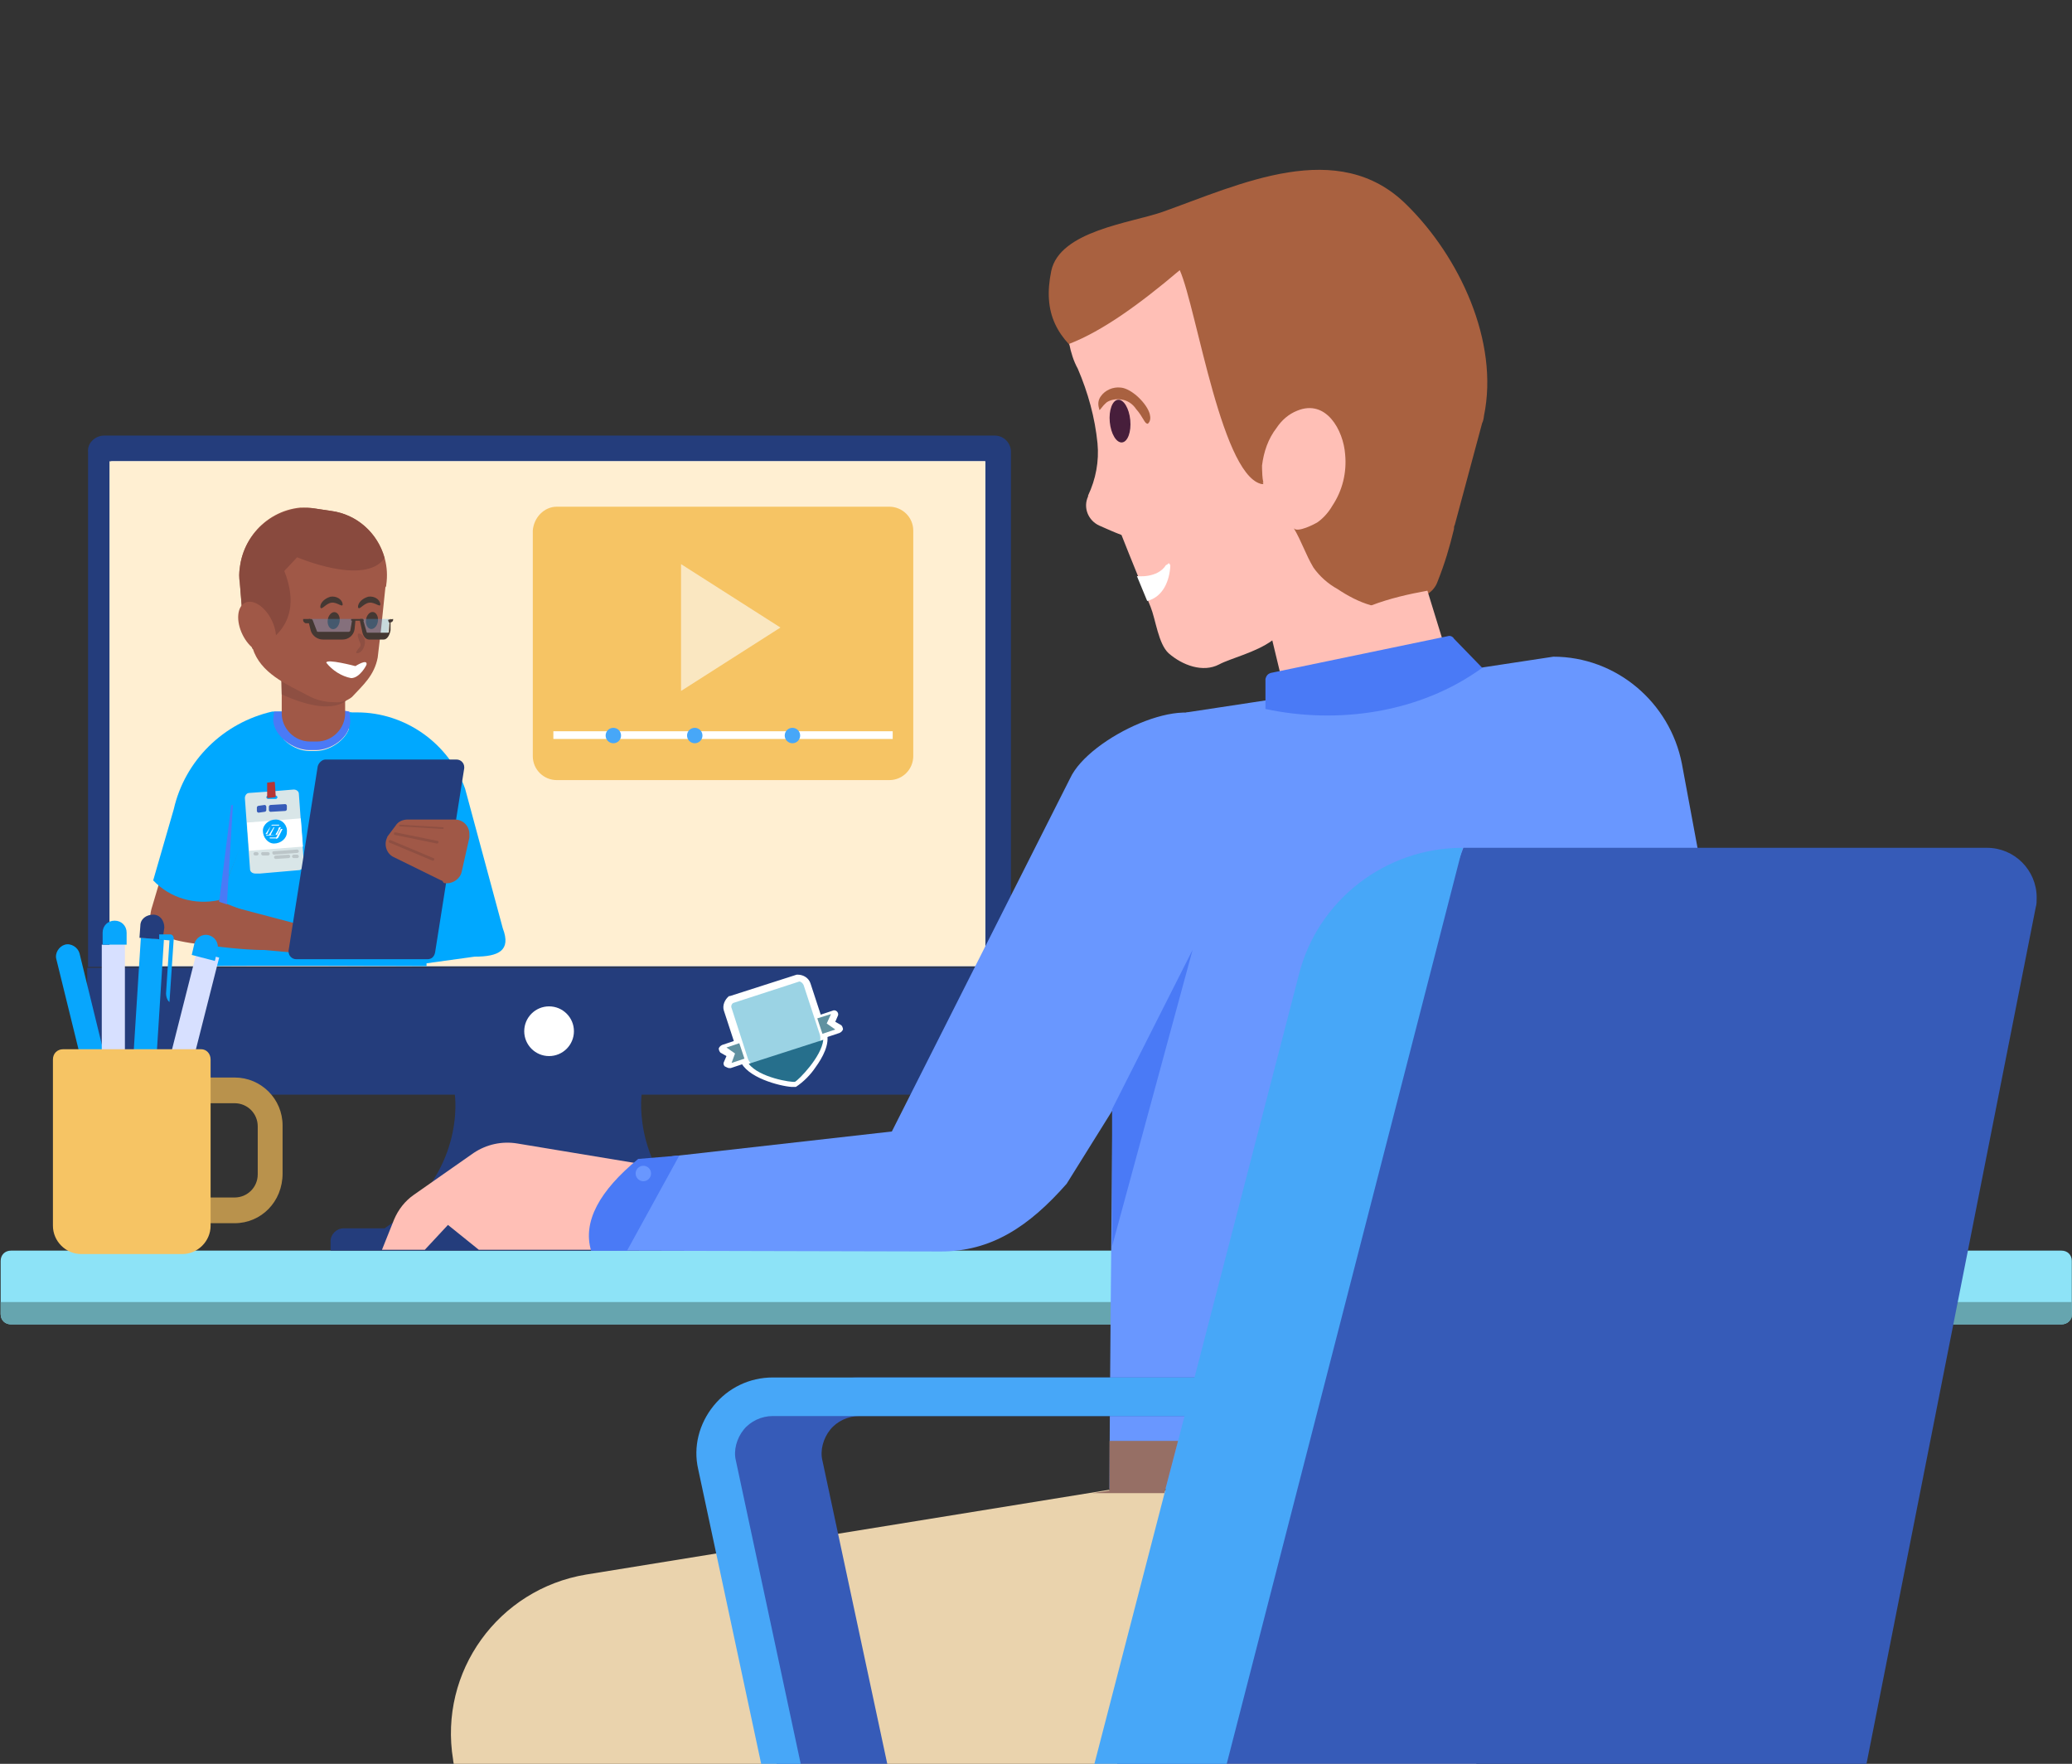 <svg xmlns="http://www.w3.org/2000/svg" xmlns:xlink="http://www.w3.org/1999/xlink" xml:space="preserve" id="Capa_1" x="0" y="0" style="enable-background:new 0 0 241.8 205.8" version="1.1" viewBox="0 0 241.8 205.8"><rect x="0" y="0" width="241.8" height="205.8" fill="#333333" stroke="none"/><style>.st3{fill:#243d7c}.st4{fill:#fff}.st7{fill-rule:evenodd;clip-rule:evenodd;fill:#6091a0}.st9{fill:#00a8ff}.st10{fill:#a05847}.st11{fill:#4a7af6}.st12{fill:#8e4f42}.st14{fill:#443833}.st15{opacity:.3;fill:#47a7f8;enable-background:new}.st17{fill:#365bb8}.st18,.st19{fill:#bcc6c9}.st19{fill-rule:evenodd;clip-rule:evenodd}.st21{fill:#f6c464}.st22{fill:#47a7f8}.st25{fill:#6997ff}.st26{fill:#ffbfb6}.st27{fill:#a96140}.st30{fill:#08a6fd}.st31{fill:#d7e0ff}</style><g id="Group_2020" transform="translate(980.277 6856.621)"><defs><path id="SVGID_1_" d="M-980.3-6856.6h241.8v205.8h-241.8z"/></defs><clipPath id="SVGID_2_"><use xlink:href="#SVGID_1_" style="overflow:visible"/></clipPath><g id="Group_2019" style="clip-path:url(#SVGID_2_)"><g id="Group_2018"><g id="Group_1976"><path id="Rectangle_1119" d="M-739.7-6702.1H-979c-.7 0-1.2-.5-1.2-1.2v-6.2c0-.7.5-1.2 1.2-1.2h239.3c.7 0 1.2.5 1.2 1.2v6.2c0 .7-.5 1.2-1.2 1.2z" style="fill:#8de3f7"/><path id="Rectangle_1120" d="M-739.7-6702.1H-979c-.7 0-1.2-.5-1.2-1.2v-1.4h241.8v1.4c-.1.7-.6 1.2-1.3 1.2z" style="fill:#66a5af"/></g><g id="Group_1995"><path d="M-970.1-6743.7v12.9c0 1.1.9 1.9 1.9 1.9h41s1.4 9.3-8.2 15.6h-4.8c-.8 0-1.5.7-1.5 1.5v1.1h62.8v-1.1c0-.8-.7-1.5-1.5-1.5h-16.8c-9.5-6.2-8.2-15.6-8.2-15.6h41.1c1.1 0 1.9-.9 1.9-1.9v-12.9h-107.7z" class="st3"/><path id="Rectangle_1121" d="M-968.1-6805.8h103.9c1.1 0 1.9.9 1.9 1.9v60.1H-970v-60.1c-.1-1 .8-1.9 1.9-1.9z" class="st3"/><circle id="Ellipse_672" cx="-916.2" cy="-6736.3" r="2.9" class="st4"/><path id="Rectangle_1124" d="M-967.3-6802.8h102v58.9h-102z" class="st4"/><g id="Group_1984"><g id="Group_1977"><path id="Path_4072" d="M-887.1-6742.6c.5 0 .9.3 1 .7l1.9 5.8c.7 2.1-2.8 5.6-3.3 5.7s-5.3-.7-6-2.8l-1.9-5.9c-.1-.4 0-.9.4-1.1l7.9-2.4z" style="fill-rule:evenodd;clip-rule:evenodd;fill:#9bd3e4"/></g><g id="Group_1978"><path id="Path_4073" d="m-893.9-6732.9-1.9-5.8c-.2-.6.1-1.3.6-1.7h.1l7.8-2.5h.1c.7 0 1.3.4 1.5 1l1.9 5.8c.4 1.3-.5 2.9-1.3 4-.6.9-1.4 1.7-2.3 2.3h-.5c-1.4-.1-5.3-1.1-6-3.1zm9.3-3-1.9-5.8c-.1-.2-.3-.4-.5-.4l-7.7 2.5c-.2.1-.3.4-.2.6l1.9 5.9c.6 1.7 4.8 2.5 5.4 2.5.5-.4 3.5-3.5 3-5.3z" class="st4"/></g><g id="Group_1979"><path id="Path_4074" d="M-884-6735.6h.2l1.5-.5c.2-.1.3-.2.4-.4 0-.2-.1-.4-.2-.5l-.7-.4.3-.7c.1-.2 0-.4-.1-.5s-.3-.2-.5-.1l-1.5.5c-.3.1-.4.4-.3.6l.6 1.8c0 .1.1.2.3.2-.1 0-.1 0 0 0z" class="st4"/></g><g id="Group_1980"><path id="Path_4075" d="M-895.2-6732h.2l1.5-.5c.3-.1.4-.4.3-.6l-.6-1.8c0-.1-.1-.2-.3-.3-.1-.1-.3-.1-.4 0l-1.5.5c-.2.1-.3.2-.4.4 0 .2.1.4.2.5l.7.4-.3.7c-.1.2 0 .4.1.5.2.1.4.2.5.2z" class="st4"/></g><g id="Group_1981"><path id="Path_4076" d="M-887.5-6730.4c-.4.1-4.2-.5-5.4-2.1l8.7-2.8c-.2 2-2.9 4.7-3.3 4.9" style="fill-rule:evenodd;clip-rule:evenodd;fill:#266f8c"/></g><g id="Group_1982"><path id="Path_4077" d="m-883.3-6738.3-.5 1.1 1 .7-1.5.5-.6-1.8 1.6-.5z" class="st7"/></g><g id="Group_1983"><path id="Path_4078" d="m-894.5-6733.7-1-.7 1.5-.5.6 1.8-1.5.5.4-1.1z" class="st7"/></g></g><path id="Rectangle_1126" d="M-967.5-6802.8h102.2v58.9h-102.2z" style="fill:#ffefd2"/><g id="Group_1993"><g id="Group_1990"><path id="Path_4079" d="m-924.9-6745-6.5.9-8.7-29.4h1.5c5.6 0 10.7 3.6 12.6 8.9l4.4 16.3c1 2.6-.5 3.3-3.3 3.3z" class="st9"/><g id="Group_1985"><path id="Path_4080" d="m-930.8-6767-5.9-4.2-2.6-2.3h-.2l.1 1.1c0 1.8-2.2 3.4-4 3.4h-.8c-1.8 0-3.9-1.6-3.9-3.4l.1-1h-.5c-2.3.1-1.9 3.1-3.8 4-2.2 1-2.3.4-3 1.6-.3.5-2.1.6-2 .8.3 2 .4 6 1 23.1 4.8-.1 25.8 0 25.8 0l-.3-23.1z" class="st9"/></g><path id="Path_4081" d="m-946.7-6772.3-1.6.2c-4.8.5-8.9 3.8-10.4 8.4l-3.8 12.8c-1 3 1.3 3.8 4.4 4.3 3.6.5 10.1 1.4 11.9.3 1.2-.7-.5-2.1-.5-2.1l-8-3.1 8-20.8z" class="st10"/><path id="Path_4082" d="m-944-6748.4-9.1-2.4-3.2 4.4 13.2 1.2-.9-3.2z" class="st10"/><path id="Path_4083" d="m-946.3-6772.5-.9-1.1h-1.3c-5.7 1.3-10.2 5.7-11.5 11.4l-2.4 8.3c2 2.1 4.9 2.9 7.7 2.3l8.4-20.9z" class="st9"/><g id="Group_1986"><path id="Path_4084" d="m-945.6-6746.5 1.9.2c1.3.9 2.9 1.3 4.5 1.2l1.9-.1c.4 0 .8-.2 1-.6l.7-1.2c.2-.3 0-.8-.3-.9-.1 0-.1 0-.2-.1l-3.5-.9-4.4-.6-1.6 3z" class="st10"/></g><path id="Path_4085" d="M-944.2-6769.1h.8c1.8 0 4-1.5 4-3.4l-.1-1.1-.6-.1-5.2.2c-1-.1-2-.1-3-.1l-.1 1c.1 1.9 2.4 3.5 4.2 3.5z" class="st11"/><g id="Group_1989"><path id="Rectangle_1127" d="M-947.4-6784.8h7.4v11.4c0 1.8-1.5 3.3-3.3 3.3h-.8c-1.8 0-3.3-1.5-3.3-3.3v-11.4z" class="st10"/><path id="Path_4086" d="M-939.6-6775.2s-1.4 2.5-7.8-.4l-.1-3.2 7.9 3.6z" class="st12"/><path id="Path_4087" d="m-943.6-6797.3 2 .3c4.2.6 7 4.5 6.4 8.6 0 .1 0 .2-.1.3l-.5 4.8-.4 3.4c-.4 2.1-1.7 3.2-3 4.6-.6.5-1.4.7-2.2.6-1.1 0-2.1-.3-3-.8-2.5-1.3-5.5-2.6-6.4-5.5-.5-1.3-.9-2.7-1.2-4.1l-.3-3.7c-.4-4.3 2.8-8.2 7.1-8.6.6 0 1.1 0 1.6.1z" class="st10"/><path id="Path_4088" d="m-947.1-6790 1.5-1.6s7.9 3.4 10.2.1c-.8-2.9-3.2-5.1-6.2-5.5l-2-.3c-4.3-.5-8.2 2.6-8.7 7-.1.5-.1 1.1 0 1.6l.3 3.7c.3 1.4.7 2.8 1.2 4.1 0 0 6.6-1.8 3.7-9.1z" style="fill:#894a3e"/><g id="Group_1987"><path id="Path_4089" d="M-937.5-6779.1c0 .1-.8 1.6-1.8 1.6-1.1-.2-2.2-.9-2.9-1.8 0-.5 3.4.4 3.4.4s1.4-.9 1.3-.2z" class="st4"/></g><ellipse id="Ellipse_673" cx="-941.3" cy="-6784.2" class="st14" rx="1" ry=".7" transform="rotate(-81.888 -941.32 -6784.182)"/><ellipse id="Ellipse_674" cx="-936.9" cy="-6784.2" class="st14" rx="1" ry=".7" transform="rotate(-81.888 -936.898 -6784.228)"/><path id="Path_4090" d="M-942.9-6785.8c.1.5.6-.4 1.3-.5s1.4.7 1.3.1c-.1-.5-.7-.9-1.4-.8-.7.2-1.2.7-1.2 1.2z" class="st14"/><path id="Path_4091" d="M-938.5-6785.8c.1.5.6-.4 1.3-.5s1.4.7 1.3.1c-.1-.5-.7-.9-1.4-.8-.7.2-1.2.7-1.2 1.2z" class="st14"/><path id="Path_4092" d="M-937.7-6781.5c-.1.6-.5 1.1-.9 1.1-.3 0 .1-.5.3-.7.1-.1.1-.2.1-.4-.2-.4-.5-1.2-.2-1.2.4 0 .8.6.7 1.2z" class="st12"/><ellipse id="Ellipse_675" cx="-950.2" cy="-6783.3" class="st10" rx="1.9" ry="3.2" transform="rotate(-25.97 -950.492 -6783.201)"/><g id="Group_1988"><path id="Path_4093" d="M-935-6782.7h-2.8l-.4-1.7h3.4l-.2 1.7z" class="st15"/><path id="Path_4094" d="M-939.5-6782.7h-4.1l-.5-1.7h5l-.4 1.7z" class="st15"/><path id="Path_4095" d="m-938.8-6784.2-.1 1c-.1.7-.7 1.2-1.4 1.2h-2.3c-.6 0-1.2-.4-1.4-1l-.3-1.2c0-.1 0-.2.1-.2h.2c.1 0 .1 0 .2.1l.5 1.3c0 .1.1.1.2.1h3.5c.1 0 .2-.1.2-.1l.2-1.2c0-.1.1-.1.2-.1h.2c-.1-.1 0 0 0 .1z" class="st14"/><path id="Path_4096" d="M-934.7-6784.4c.1 0 .1.1 0 0 .1.1.1.1 0 0v1.3c-.1.6-.4 1.1-.8 1.1h-1.7c-.4 0-.7-.4-.8-.9l-.3-1.4s0-.1.1-.1h.2s.1 0 .1.1l.4 1.4s0 .1.1.1h2.4s.1 0 .1-.1l.1-1.4s0-.1.1-.1z" class="st14"/><path id="Path_4097" d="M-939.3-6784.4h1.4l.1.2h-1.5v-.2z" class="st14"/><path id="Path_4098" d="M-944.1-6784.4h-.8v.2c0 .1.2.3.3.3h.6l-.1-.5z" class="st14"/><path id="Path_4099" d="m-935-6784.3.6-.1v.1c0 .2-.2.3-.3.3h-.2l-.1-.3z" class="st14"/></g></g><path id="Path_4100" d="m-953.8-6751.1.7-11.5s0-.1-.1-.1c0 0-.1 0-.1.1l-1.4 11.2.9.3z" class="st11"/></g><g id="Group_1991"><path id="Path_4101" d="m-944.8-6755.7-.6-8.3c0-.3-.3-.5-.6-.5l-2.4.2-2.8.2c-.3 0-.5.3-.5.6l.6 8.3c0 .3.3.5.6.5h.6l4.6-.4c.3-.1.5-.3.5-.6zm-3.3-7.7h-.9c-.1 0-.2-.1-.2-.2s.1-.2.2-.2h.9c.1 0 .2.1.2.2s-.1.2-.2.2z" style="fill-rule:evenodd;clip-rule:evenodd;fill:#d9e6e8"/><path id="Rectangle_1128" d="M-951.4-6761.1h6.3v3.3h-6.3z" class="st4" transform="matrix(.997 -.077 .077 .997 517.694 -93.088)"/><path id="Rectangle_1129" d="m-950.1-6762.6.7-.1c.1 0 .2.1.2.2v.4c0 .1-.1.2-.2.2l-.7.1c-.1 0-.2-.1-.2-.2v-.4c0-.1.1-.2.2-.2z" class="st17"/><path id="Rectangle_1130" d="m-948.7-6762.7 1.7-.1c.1 0 .2.1.2.2v.4c0 .1-.1.2-.2.2l-1.7.1c-.1 0-.2-.1-.2-.2v-.4c0-.1.1-.2.2-.2z" class="st17"/><path id="Rectangle_1131" d="M-950.5-6757.2h.2c.1 0 .2.1.2.2s-.1.2-.2.2h-.2c-.1 0-.2-.1-.2-.2s.1-.2.2-.2z" class="st18"/><path id="Rectangle_1132" d="M-949.6-6757.2h.6c.1 0 .2.1.2.2s-.1.2-.2.2h-.6c-.1 0-.2-.1-.2-.2 0-.2.1-.2.2-.2z" class="st18"/><path id="Path_4102" d="m-948.3-6757.3 2.7-.2c.1 0 .2.1.2.2s-.1.2-.2.2l-2.7.2c-.1 0-.2-.1-.2-.2 0-.2.1-.2.2-.2z" class="st19"/><path id="Rectangle_1133" d="m-948.1-6756.8 1.5-.1c.1 0 .2.1.2.2s-.1.2-.2.2l-1.5.1c-.1 0-.2-.1-.2-.2s.1-.2.2-.2z" class="st18"/><path id="Path_4103" d="M-946-6756.9h.4c.1 0 .2.1.2.2s-.1.2-.2.2h-.4c-.1 0-.2-.1-.2-.2s.1-.2.2-.2z" class="st19"/><path id="Path_4104" d="m-949.1-6765.3.8-.1s.1 0 .1.1l.1 1.6s0 .1-.1.1l-.8.1s-.1 0-.1-.1v-1.7c-.1.1 0 0 0 0" style="fill-rule:evenodd;clip-rule:evenodd;fill:#b53535"/><path id="Path_4105" d="M-948.1-6761c-.8 0-1.5.6-1.5 1.3 0 .8.6 1.5 1.3 1.5.8 0 1.5-.6 1.5-1.3.1-.8-.5-1.5-1.3-1.5m-.6.8.1-.1c0-.1.1-.1.2-.1h.7v.1h-.8c-.1 0-.1 0-.2.1l-.4.9h-.2l.6-.9zm-.5 1.1v-.1h1c.1 0 .1 0 .1-.1l.3-.5v-.1l.1-.2h.2l-.4.8c0 .1-.1.1-.2.1l-1.1.1c.1.1 0 0 0 0m1.4.2c-.1.1-.2.2-.3.1h-.7v-.1h.7s.1 0 .1-.1l.5-.9h.2l-.5 1zm.6-1.2h-1s-.1 0-.1.1l-.3.6-.1.2h-.2l.5-.8c0-.1.1-.1.2-.1h1" class="st9"/></g><path id="Path_4106" d="M-930.4-6744.7h-15.3c-.5 0-.9-.4-.9-.9v-.1l3.4-21.5c.1-.4.5-.8.9-.8h15.3c.5 0 .9.4.9.9v.1l-3.4 21.5c-.1.5-.4.8-.9.8z" class="st3"/><g id="Group_1992"><path id="Path_4107" d="m-928.8-6753.9-5.5-2.7c-.9-.4-1.2-1.5-.8-2.3 0-.1.1-.2.1-.2l.9-1.2c.3-.5.9-.7 1.4-.7h5.5c1 0 1.7.8 1.7 1.7v.4l-.9 4c-.2.9-1.2 1.5-2.1 1.3-.1-.2-.2-.3-.3-.3z" class="st10"/><path id="Path_4108" d="m-928.6-6759.9-5-.3c-.1 0-.1-.1-.1-.1 0-.1.1-.1.1-.1l5 .3c.1 0 .1.1.1.1s0 .1-.1.1z" class="st12"/><path id="Path_4109" d="m-929.3-6758.2-4.9-1c-.1 0-.1-.1-.1-.2s.1-.1.2-.1l4.9 1c.1 0 .1.1.1.2-.1.1-.1.1-.2.1z" class="st12"/><path id="Path_4110" d="m-929.8-6756.2-5-2.1c-.1 0-.1-.1-.1-.2s.1-.1.2-.1l5 2.1c.1 0 .1.1.1.2-.1.1-.1.1-.2.1z" class="st12"/></g></g><g id="Group_1994"><path id="Rectangle_1134" d="M-915.3-6797.5h38.8c1.5 0 2.8 1.2 2.8 2.8v26.3c0 1.5-1.2 2.8-2.8 2.8h-38.8c-1.5 0-2.8-1.2-2.8-2.8v-26.3c.1-1.5 1.3-2.8 2.8-2.8z" class="st21"/><path id="Rectangle_1135" d="M-915.7-6771.3h39.6v.9h-39.6z" class="st4"/><circle id="Ellipse_676" cx="-887.8" cy="-6770.8" r=".9" class="st22"/><circle id="Ellipse_677" cx="-899.2" cy="-6770.8" r=".9" class="st22"/><circle id="Ellipse_678" cx="-908.7" cy="-6770.8" r=".9" class="st22"/><path id="Path_4111" d="m-900.8-6790.8 11.6 7.4-11.6 7.4v-14.8z" style="fill:#fae7c1"/></g></g><g id="Group_2015"><g id="Group_2014"><g id="Group_2013"><g id="Group_2005"><g id="Group_2002"><g id="Group_2001"><g id="Group_1999"><path id="Path_4117" d="m-850.8-6682.8-61.1 9.9c-10.2 1.7-17.2 11.3-15.5 21.6 0 .2.1.5.1.7l17.7 88.2h25l-4.4-53.2c-.1.2-20.3-25.1-20.3-25h18.2l16.2-.7h66.9v-41.4h-42.8v-.1z" style="fill:#ead3ad"/></g></g></g><g id="Group_2003"><path id="Path_4120" d="m-771.7-6682.8-2.4-22.3c-1.6-14.8-3.7-29.5-6.5-44.1l-3.4-18.3c-1.4-7.2-7.7-12.5-15-12.5l-42.8 6.5-8.3 4.2c.1-.1-.7 72.5-.7 86.4l79.1.1z" class="st25"/></g><g id="Group_2004"><path id="Path_4121" d="m-903-6720.4-16.9-2.8c-1.8-.3-3.6.1-5.1 1.1l-7 4.9c-1 .7-1.8 1.7-2.3 2.9l-1.4 3.5h5l2.7-2.9 3.6 2.9h20.5l.9-9.6z" class="st26"/><path id="Path_4122" d="M-911.3-6710.7c0-5.8 4.5-10.7 10.3-11.1l24.8-2.8 20.8-41.2c2.2-4.8 13.9-10.2 16.6-6.4 5 2.8 10.9 9.3 7.7 14.1l-24.7 39.6c-4.4 5-8.8 7.9-14.7 7.9l-40.8-.1z" class="st25"/></g><path id="Path_4123" d="M-850.5-6727.2v16l9.4-34.6-9.4 18.6z" class="st11"/></g><g id="Group_2008"><g id="Group_2007"><path id="Path_4124" d="m-821.5-6820.1-7.7 20.2c-.6 1.5-2.2 2.2-3.7 1.7-.4-.1-.7-.4-1-.6-5.9-5.6-12.3-10.8-19-15.4-4.1-2.9-5.7-5.9-4.7-10.8 1-4.7 9.3-5.6 13-6.9 9-3.2 20.5-8.8 28.5-.8 6.1 6 10.8 15.9 9 24.6 0 .1-.1.7-.2.8l-3.2 11.9c-.1.2-.1.3-.1.5-.5 2.1-1.1 4.1-1.9 6.1-.5 1.5-2.2 2.3-3.7 1.8-.6-.2-1.1-.6-1.5-1.1-4-6.4-9.7-18.5-3.8-32z" class="st27"/><path id="Path_4125" d="m-837.6-6821.6-2.4 10.7 4.1 13.3s3.9 6.5 4.1 7.1c.2.5 8.8 6.2 8.8 6.2h7.2v-29.2l-4.3-11.6-9.4-3.5-8.1 7z" class="st27"/><path id="Path_4126" d="M-842.6-6825.1c2 4.5 5 24.9 9.9 25 .6 2.7-.6-2.7 0 0 .3 1.1-.6-1 0 0s-1.2-.3 0 0c-.3-.1-.3-2-.3-2.2.2-1.6.7-3.1 1.7-4.4.6-.9 1.4-1.6 2.4-2 3.4-1.4 5.4 2.3 5.6 5.1.2 2.1-.3 4.2-1.5 6-.4.7-1 1.4-1.7 1.9-.3.2-2.4 1.3-2.8.7.9 1.5 1.4 3.1 2.3 4.6.7 1 1.7 1.9 2.8 2.5 1.2.8 2.5 1.5 3.9 1.9h.1c2.1-.8 4.3-1.3 6.5-1.7l3.3 10.7-19.4 3.4-2-8.3c-1.9 1.4-4.9 2.1-6.2 2.8-1.9 1-4.3.1-5.9-1.3-1.2-1.1-1.5-3.9-2.1-5.4-1.1-2.7-2.3-5.6-3.4-8.4-.8-.3-1.7-.7-2.6-1.1-1.3-.6-1.9-2.1-1.3-3.4v-.1c.9-1.9 1.3-4 1.1-6.1-.3-3-1.1-5.9-2.3-8.7-.5-.9-.8-1.9-1-2.9 3.9-1.5 8.3-4.7 12.9-8.6z" class="st26"/><path id="Path_4127" d="M-851.8-6810.4c.5-.7 1.4-1.1 2.3-1 1.3.1 3.1 1.9 3.4 3.1.1.4.1.8-.2 1.1-.1.1 0 0-.1 0-.3 0-.5-.8-1.3-1.7-.4-.6-1-1-1.7-1.1-.6-.1-1.2 0-1.7.3-.7.6-.7.9-.9.9-.1 0 0 .1 0-.1-.2-.6-.1-1.1.2-1.5z" class="st27"/><path id="Path_4128" d="M-844.2-6790.7c-1 1.6-3.4 1.3-3.4 1.3l1.2 2.9c1.9-.5 2.6-2.4 2.7-4.1 0-.1-.1-.3-.2-.3-.1.1-.2.2-.3.2z" class="st4"/><ellipse id="Ellipse_679" cx="-849.1" cy="-6804.6" rx="1.2" ry="2.5" style="fill:#471e3b" transform="matrix(.996 -.094 .094 .996 635.765 -109.923)"/></g></g><g id="Group_2012"><g id="Group_2011"><g id="Group_2009"><path id="Path_4132" d="m-887.1-6638.9-9.9-46.3c-.6-2.6.1-5.3 1.8-7.4s12.5-3.3 15.2-3.3h55v4.5h-55c-1.3 0-2.6.6-3.4 1.6-.8 1-1.2 2.4-.9 3.6l9.9 46.3-12.7 1z" class="st17"/></g><g id="Group_2010"><path id="Path_4133" d="m-888.9-6638.9-9.9-46.3c-.6-2.6.1-5.3 1.8-7.4s4.2-3.3 6.9-3.3h55v4.5h-55c-1.3 0-2.6.6-3.4 1.6-.8 1-1.2 2.4-.9 3.6l9.9 46.3-4.4 1z" class="st22"/></g><path id="Path_4134" d="M-780.6-6627.6h-78.1l49.2-130.1h61.1c3.2 0 5.8 2.6 5.8 5.8 0 .4 0 .8-.1 1.1l-21.7 109.8c-1.6 7.8-8.4 13.4-16.2 13.4z" class="st17"/><path id="Path_4135" d="M-855-6641.4h-34.1c-3.8 0-6.9 3.1-6.9 6.9 0 3.8 3.1 6.9 6.9 6.9h32.4c8 0 15-5.4 17-13.2l30.1-116.9c-9 0-16.9 6.1-19.1 14.8l-26.3 101.5z" class="st22"/></g></g><path id="Path_4136" d="m-832-6778.1 20.7-4.3c.3-.1.6.1.7.3l3.3 3.4c-7.3 5.3-16.9 6.6-25.3 4.8v-3.5c.1-.4.3-.6.6-.7z" class="st11"/><path id="Path_4137" d="M-850.8-6688.5v5.8l-2 .3h8.4l1.6-6.1h-8z" style="fill:#966f65"/><path id="Path_4138" d="M-905.8-6721.4c-4.5 3.7-6.5 7.3-5.5 10.7h4.2l6.1-11.1-4.8.4z" class="st11"/><circle id="Ellipse_680" cx="-905.2" cy="-6719.7" r=".9" class="st25"/></g></g></g><g id="Group_2017"><path id="Path_4139" d="m-966.5-6727-2.7.6-4.5-18.3c-.2-.7.3-1.5 1-1.7.7-.2 1.5.3 1.7 1l4.5 18.4z" class="st30"/><path id="Rectangle_1137" d="M-968.4-6746.4h2.7v20.2h-2.7z" class="st31"/><path id="Path_4140" d="M-965.6-6746.4h-2.7v-1.4c0-.8.6-1.4 1.4-1.4.8 0 1.4.6 1.4 1.4v1.4h-.1z" class="st30"/><path id="Rectangle_1138" d="M-968.8-6736.5h20.2v2.7h-20.2z" class="st31" transform="rotate(-75.776 -958.777 -6735.426)"/><path id="Path_4141" d="m-955.2-6744.5-2.7-.7.3-1.3c.2-.7.9-1.2 1.7-1 .7.2 1.2.9 1 1.7l-.3 1.3z" class="st30"/><path id="Rectangle_1139" d="M-973.3-6738.4h20.2v2.7h-20.2z" class="st30" transform="matrix(.063 -.998 .998 .063 5821.13 -7273.89)"/><path id="Path_4142" d="m-961.3-6747-2.7-.2.1-1.4c0-.8.7-1.3 1.5-1.3s1.3.7 1.3 1.5l-.2 1.4z" class="st3"/><path id="Path_4143" d="M-961.7-6747.6v.6l1.2.1-.4 6.2c0 .3.1.7.3.9l.1.1.5-7.4c0-.3-.2-.5-.4-.5h-1.3z" class="st30"/><path id="Path_4144" d="M-952.9-6713.9h-12c-.8 0-1.5-.7-1.5-1.5s.7-1.5 1.5-1.5h12c1.5 0 2.7-1.2 2.7-2.7v-5.6c0-1.5-1.2-2.7-2.7-2.7h-6.8c-.8 0-1.5-.7-1.5-1.5s.7-1.5 1.5-1.5h6.8c3.1 0 5.6 2.5 5.6 5.6v5.6c0 3.3-2.5 5.8-5.6 5.8" style="fill:#b9924c"/><path id="Path_4145" d="M-956.8-6734.2h-16.1c-.7 0-1.2.5-1.2 1.2v19.4c0 1.8 1.5 3.3 3.3 3.3h11.8c1.8 0 3.3-1.5 3.3-3.3v-19.4c0-.7-.5-1.2-1.1-1.2" class="st21"/></g></g></g></g></svg>